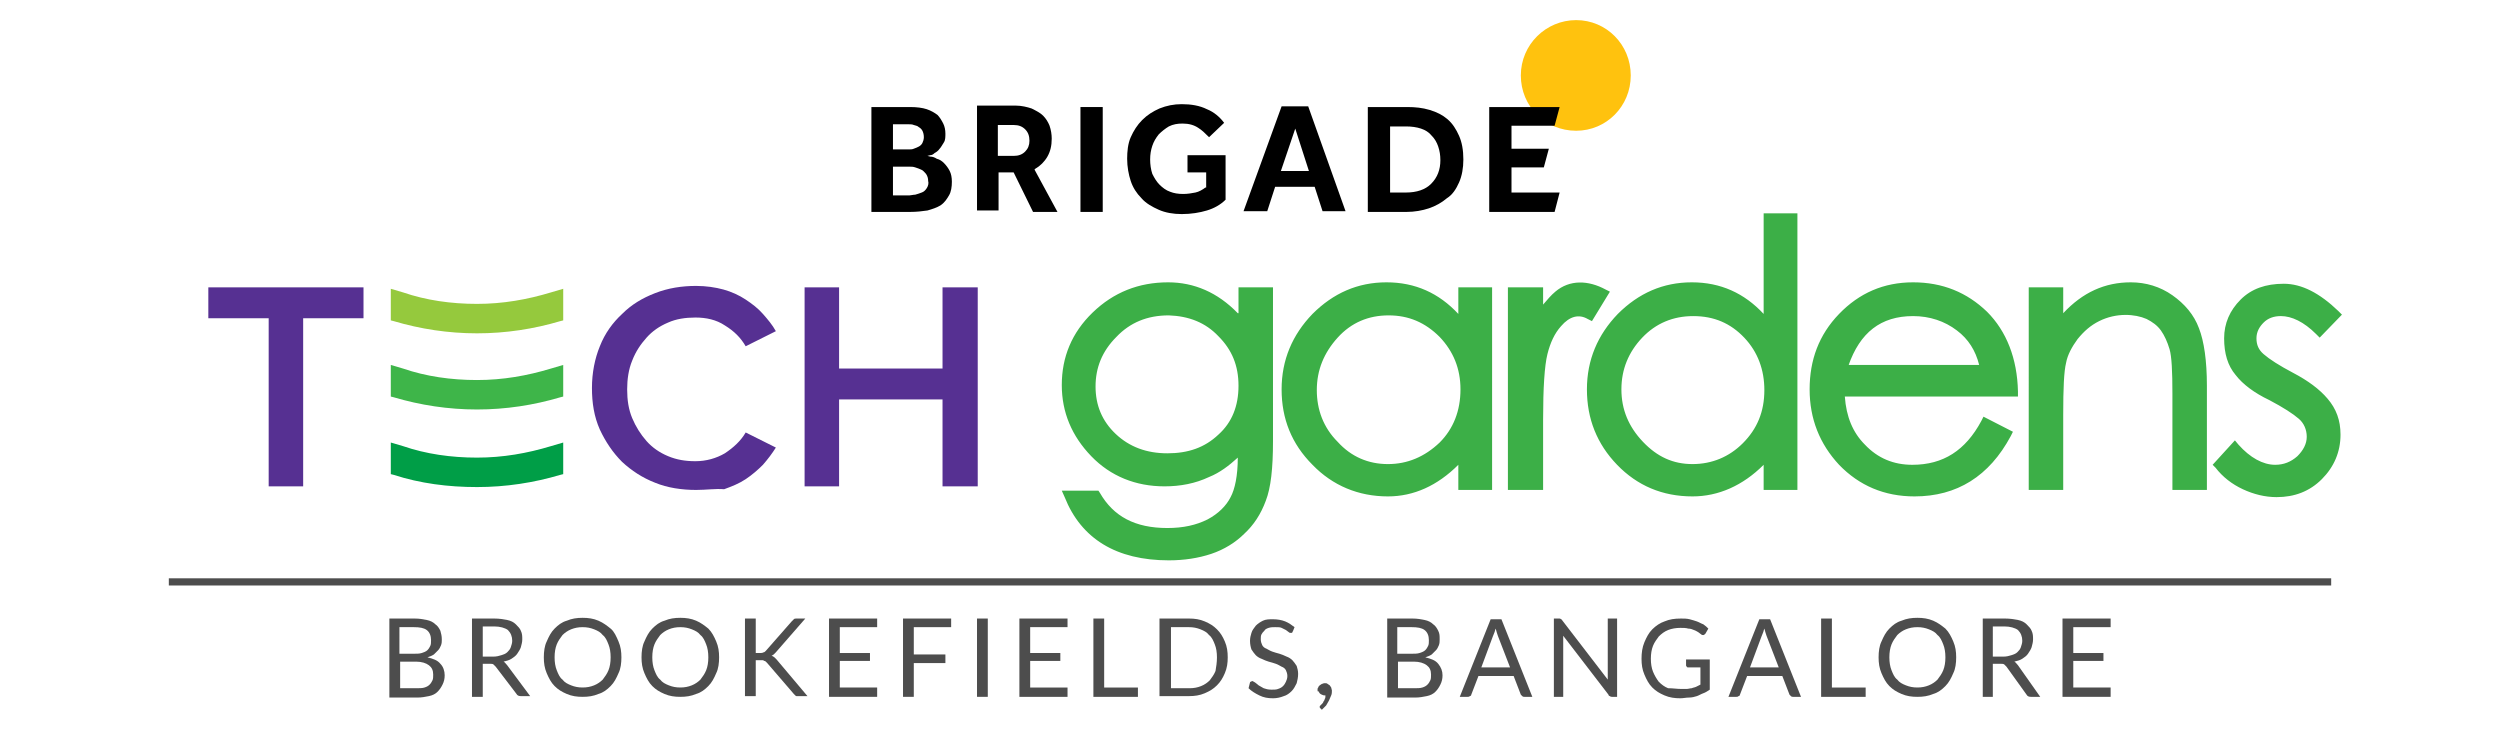 <?xml version="1.0" encoding="utf-8"?>
<!-- Generator: Adobe Illustrator 23.0.1, SVG Export Plug-In . SVG Version: 6.00 Build 0)  -->
<svg version="1.1" id="Layer_1" xmlns="http://www.w3.org/2000/svg" xmlns:xlink="http://www.w3.org/1999/xlink" x="0px" y="0px"
	 viewBox="0 0 348 104" style="enable-background:new 0 0 348 104;" xml:space="preserve">
<style type="text/css">
	.st0{fill:#FFC20E;}
	.st1{fill:#009E47;}
	.st2{fill:#95C93D;}
	.st3{fill:#563092;}
	.st4{fill:#3EB549;}
	.st5{fill:#3CAF47;}
	.st6{fill:#4D4D4D;}
	.st7{fill:none;stroke:#4D4D4D;stroke-miterlimit:10;}
</style>
<path class="st0" d="M219.4,2.8c-4.2,0-7.7,3.4-7.7,7.7s3.4,7.7,7.7,7.7c4.2,0,7.6-3.4,7.6-7.7S223.6,2.8,219.4,2.8"/>
<path d="M132.1,27.2c0.3-0.5,0.4-1.2,0.4-1.9c0-0.6-0.1-1.1-0.3-1.5c-0.2-0.4-0.5-0.8-0.8-1.1c-0.3-0.3-0.6-0.5-1-0.6
	c-0.3-0.2-0.6-0.3-0.9-0.3l-0.4-0.1l0.4-0.1c0.2,0,0.4-0.1,0.6-0.3c0.2-0.1,0.5-0.3,0.7-0.6c0.2-0.2,0.4-0.6,0.6-0.9
	c0.2-0.3,0.2-0.8,0.2-1.2c0-0.5-0.1-1-0.3-1.4c-0.2-0.4-0.5-0.9-0.8-1.2c-0.4-0.3-0.9-0.6-1.5-0.8c-0.6-0.2-1.4-0.3-2.3-0.3h-5.4
	v14.6h5.4c0.9,0,1.7-0.1,2.4-0.2c0.7-0.2,1.3-0.4,1.8-0.7C131.5,28.2,131.8,27.7,132.1,27.2 M124.4,17.3h2.1c0.2,0,0.5,0,0.7,0.1
	c0.3,0.1,0.5,0.1,0.7,0.3c0.2,0.1,0.4,0.3,0.5,0.5c0.1,0.2,0.2,0.5,0.2,0.9c0,0.3-0.1,0.6-0.2,0.8c-0.1,0.2-0.3,0.4-0.5,0.5
	c-0.2,0.1-0.4,0.2-0.7,0.3c-0.2,0.1-0.5,0.1-0.8,0.1h-2.1V17.3z M129,26.2c-0.2,0.3-0.4,0.5-0.7,0.6c-0.3,0.1-0.5,0.2-0.9,0.3
	c-0.3,0-0.6,0.1-0.8,0.1h-2.3v-4h2.3c0.3,0,0.5,0,0.8,0.1c0.3,0.1,0.6,0.2,0.8,0.3c0.3,0.1,0.5,0.4,0.7,0.6c0.2,0.3,0.3,0.6,0.3,1
	C129.3,25.5,129.2,25.9,129,26.2"/>
<path d="M143.8,29.5h3.4l-3.2-5.9l0.1-0.1c0.7-0.4,1.3-1,1.7-1.7c0.4-0.7,0.6-1.5,0.6-2.5c0-0.6-0.1-1.2-0.3-1.8
	c-0.2-0.5-0.5-1-0.9-1.4c-0.4-0.4-1-0.7-1.6-1c-0.6-0.2-1.4-0.4-2.2-0.4H136v14.6h3V24h2.1L143.8,29.5z M138.9,17.4h2.2
	c0.7,0,1.2,0.2,1.6,0.6c0.4,0.4,0.6,0.9,0.6,1.6c0,0.6-0.2,1.1-0.6,1.5c-0.4,0.4-0.9,0.6-1.6,0.6h-2.2V17.4z"/>
<rect x="150.4" y="14.9" width="3.1" height="14.6"/>
<path d="M170.7,21.6h-5.4V24h2.6v2.1l-0.1,0c-0.4,0.3-0.9,0.6-1.4,0.7c-0.5,0.1-1.1,0.2-1.7,0.2c-0.7,0-1.3-0.1-1.8-0.3
	c-0.6-0.2-1.1-0.6-1.5-1c-0.4-0.4-0.7-0.9-1-1.5c-0.2-0.6-0.3-1.3-0.3-2c0-0.7,0.1-1.3,0.3-1.9c0.2-0.6,0.5-1.1,0.9-1.6
	c0.4-0.4,0.9-0.8,1.4-1.1c0.6-0.3,1.2-0.4,1.9-0.4c0.9,0,1.6,0.2,2.2,0.6c0.5,0.3,1,0.8,1.5,1.3l2.1-2c-0.6-0.8-1.4-1.5-2.4-1.9
	c-1-0.5-2.2-0.7-3.5-0.7c-1.1,0-2.1,0.2-3.1,0.6c-0.9,0.4-1.7,0.9-2.4,1.6c-0.7,0.7-1.2,1.5-1.6,2.4c-0.4,0.9-0.5,2-0.5,3
	c0,1.1,0.2,2.2,0.5,3.1c0.3,0.9,0.8,1.7,1.5,2.4c0.6,0.7,1.5,1.2,2.4,1.6c0.9,0.4,2,0.6,3.2,0.6c1.3,0,2.5-0.2,3.5-0.5
	c1-0.3,1.9-0.8,2.6-1.5V21.6z"/>
<path d="M183,26l1.1,3.4h3.2l-5.2-14.6h-3.7l-5.3,14.6h3.3l1.1-3.4H183z M180.3,17.9l1.9,5.9h-3.9L180.3,17.9z"/>
<path d="M203.1,25.4c0.4-0.9,0.6-2,0.6-3.2c0-1.3-0.2-2.4-0.6-3.3c-0.4-0.9-0.9-1.7-1.6-2.3c-0.7-0.6-1.5-1-2.5-1.3
	c-1-0.3-2-0.4-3.1-0.4h-5.5v14.6h5.4c1.1,0,2.2-0.2,3.1-0.5c0.9-0.3,1.8-0.8,2.5-1.4C202.2,27.1,202.7,26.3,203.1,25.4 M199.2,25.6
	c-0.8,0.8-2,1.2-3.5,1.2h-2.2v-9.2h2.2c0.8,0,1.5,0.1,2.1,0.3c0.6,0.2,1.1,0.5,1.5,1c0.4,0.4,0.7,0.9,0.9,1.5
	c0.2,0.6,0.3,1.2,0.3,1.9C200.5,23.6,200.1,24.7,199.2,25.6"/>
<polygon points="210.4,26.8 210.4,23.3 214.9,23.3 215.6,20.7 210.4,20.7 210.4,17.5 216.4,17.5 217.1,14.9 207.3,14.9 207.3,29.5 
	216.4,29.5 217.1,26.8 "/>
<path class="st1" d="M54.8,66.1c3.7,1.2,7.6,1.7,11.6,1.7c4,0,7.9-0.6,11.6-1.7l0.4-0.1v-4.4l-1.7,0.5c-3.3,1-6.7,1.6-10.3,1.6
	c-3.6,0-7.1-0.5-10.3-1.6l-1.7-0.5V66L54.8,66.1z"/>
<path class="st2" d="M66.4,46.4c4,0,7.9-0.6,11.6-1.7l0.4-0.1v-4.4l-1.7,0.5c-3.3,1-6.7,1.6-10.3,1.6c-3.6,0-7.1-0.5-10.3-1.6
	l-1.7-0.5v4.4l0.4,0.1C58.5,45.8,62.4,46.4,66.4,46.4"/>
<polygon class="st3" points="131.2,67.7 131.2,55.6 116.8,55.6 116.8,67.7 112,67.7 112,40 116.8,40 116.8,51.3 131.2,51.3 
	131.2,40 136.1,40 136.1,67.7 "/>
<polygon class="st3" points="29,40 29,44.3 37.4,44.3 37.4,67.7 42.2,67.7 42.2,44.3 50.6,44.3 50.6,40 "/>
<path class="st3" d="M96.9,68.2c-2,0-4-0.3-5.7-1c-1.8-0.7-3.3-1.7-4.6-2.9c-1.3-1.3-2.3-2.8-3.1-4.5c-0.8-1.8-1.1-3.7-1.1-5.8
	c0-2.1,0.4-4.1,1.1-5.8c0.7-1.8,1.8-3.3,3.1-4.5c1.3-1.3,2.8-2.2,4.6-2.9c1.8-0.7,3.7-1,5.7-1c1.4,0,2.7,0.2,3.8,0.5
	c1.1,0.3,2.2,0.8,3.1,1.4c0.9,0.6,1.7,1.2,2.4,2c0.7,0.8,1.3,1.5,1.8,2.4l-4.2,2.1c-0.7-1.2-1.6-2.1-2.9-2.9
	c-1.2-0.8-2.6-1.1-4.1-1.1c-1.4,0-2.7,0.2-3.8,0.7c-1.2,0.5-2.2,1.2-3,2.1c-0.8,0.9-1.5,1.9-2,3.2c-0.5,1.2-0.7,2.6-0.7,4
	c0,1.5,0.2,2.8,0.7,4c0.5,1.2,1.2,2.3,2,3.2c0.8,0.9,1.8,1.6,3,2.1c1.2,0.5,2.4,0.7,3.8,0.7c1.5,0,2.9-0.4,4.1-1.1
	c1.2-0.8,2.2-1.7,2.9-2.9l4.2,2.1c-0.5,0.8-1.1,1.6-1.8,2.4c-0.7,0.7-1.5,1.4-2.4,2c-0.9,0.6-1.9,1-3,1.4
	C99.6,68,98.3,68.2,96.9,68.2"/>
<path class="st4" d="M66.4,57c4,0,7.9-0.6,11.6-1.7l0.4-0.1v-4.4l-1.7,0.5c-3.3,1-6.7,1.6-10.3,1.6c-3.6,0-7.1-0.5-10.3-1.6
	l-1.7-0.5v4.4l0.4,0.1C58.5,56.4,62.4,57,66.4,57"/>
<path class="st5" d="M172.3,43.6c-2.8-2.9-6.1-4.3-9.7-4.3c-4.1,0-7.6,1.4-10.5,4.2c-2.9,2.8-4.3,6.2-4.3,10.1
	c0,3.8,1.4,7.1,4.1,9.9c2.7,2.8,6.2,4.2,10.2,4.2c2.2,0,4.3-0.4,6.2-1.3c1.5-0.6,2.8-1.6,4-2.7c0,2.5-0.4,4.4-1,5.5
	c-0.6,1.2-1.7,2.3-3.2,3.1c-1.6,0.8-3.4,1.2-5.6,1.2c-4.5,0-7.5-1.6-9.4-4.9l-0.2-0.3h-5.1l0.4,0.9c2.3,5.8,7.2,8.8,14.5,8.8
	c2.1,0,4.1-0.3,5.9-0.9c1.8-0.6,3.4-1.6,4.6-2.8c1.3-1.2,2.3-2.7,3-4.6c0.7-1.8,1-4.5,1-8.3V40h-4.8V43.6z M169.6,46.8
	c1.9,1.9,2.8,4.1,2.8,6.9c0,2.8-0.9,5.1-2.8,6.8c-1.9,1.8-4.2,2.6-7.1,2.6c-2.9,0-5.3-0.9-7.2-2.7c-1.9-1.8-2.8-4-2.8-6.6
	c0-2.6,0.9-4.9,2.9-6.9c1.9-2,4.3-3,7.3-3C165.5,44,167.8,44.9,169.6,46.8 M203,43.7c-2.7-2.9-6-4.4-10-4.4c-4,0-7.4,1.5-10.3,4.4
	c-2.8,2.9-4.3,6.4-4.3,10.5c0,4.1,1.4,7.6,4.3,10.5c2.8,2.9,6.4,4.4,10.5,4.4c3.6,0,6.9-1.5,9.8-4.4v3.5h4.7V40H203V43.7z
	 M193.2,64.6c-2.7,0-5.1-1-7-3.1c-2-2-2.9-4.5-2.9-7.2c0-2.8,1-5.2,2.9-7.3c1.9-2.1,4.3-3.1,7.1-3.1c2.8,0,5.1,1,7.1,3
	c1.9,2,2.9,4.4,2.9,7.3c0,3-1,5.5-2.9,7.4C198.3,63.6,195.9,64.6,193.2,64.6 M221,44.4c-1.2-0.7-2.5-0.4-3.7,1
	c-0.9,1-1.5,2.3-1.9,3.9c-0.4,1.6-0.6,4.7-0.6,9.1v9.8h-4.9V40h4.9v2.4c0.6-0.7,1.1-1.3,1.7-1.8c2-1.7,4.6-1.6,7-0.3l0.6,0.3
	l-2.5,4.1L221,44.4z M245.5,43.7c-2.7-2.9-6-4.4-10-4.4c-4,0-7.4,1.5-10.3,4.4c-2.8,2.9-4.3,6.4-4.3,10.5c0,4.1,1.4,7.6,4.2,10.5
	c2.8,2.9,6.3,4.4,10.5,4.4c3.6,0,7-1.5,9.9-4.4v3.5h4.7V29.7h-4.7V43.7z M235.6,64.6c-2.7,0-4.9-1-6.9-3.1c-2-2.1-3-4.5-3-7.3
	c0-2.8,1-5.2,2.9-7.2c1.9-2,4.3-3,7.1-3c2.9,0,5.2,1,7.1,3c1.9,2,2.8,4.5,2.8,7.3c0,3-1,5.4-3,7.4C240.7,63.6,238.3,64.6,235.6,64.6
	 M280.9,54.5c-0.1-4.6-1.6-8.4-4.3-11.1c-2.8-2.7-6.2-4.1-10.3-4.1c-4.1,0-7.5,1.5-10.3,4.4c-2.8,2.9-4.1,6.4-4.1,10.5
	c0,4.1,1.4,7.6,4.1,10.5c2.8,2.9,6.3,4.4,10.5,4.4c5.9,0,10.4-2.8,13.4-8.4l0.3-0.6l-4.1-2.1l-0.3,0.6c-2.2,4.1-5.3,6.1-9.6,6.1
	c-2.6,0-4.8-0.9-6.6-2.8c-1.7-1.7-2.6-3.9-2.8-6.7h24.1L280.9,54.5z M257.3,50.9c1.6-4.6,4.5-6.9,9-6.9c2.3,0,4.4,0.7,6.1,2
	c1.6,1.2,2.6,2.8,3.1,4.8H257.3z M306.1,45.7c0.7,1.8,1.1,4.5,1.1,8v14.5h-4.8V54.8c0-3.1-0.1-5.2-0.4-6.2c-0.3-1-0.7-1.9-1.2-2.6
	c-0.5-0.7-1.2-1.2-2-1.6c-1.6-0.7-4.2-0.9-6.6,0.3c-1.2,0.6-2.1,1.4-3,2.5c-0.8,1.1-1.4,2.2-1.6,3.3c-0.3,1.2-0.4,3.6-0.4,7.2v10.5
	h-4.8V40h4.8v3.6c2.7-2.9,5.8-4.3,9.4-4.3c2.1,0,4.1,0.6,5.8,1.8C304.1,42.3,305.4,43.8,306.1,45.7 M324,55.5c1.2,1.4,1.8,3,1.8,5
	c0,2.4-0.9,4.5-2.6,6.2c-1.7,1.7-3.8,2.5-6.3,2.5c-1.6,0-3.2-0.4-4.7-1.1c-1.5-0.7-2.8-1.7-3.8-3l-0.4-0.4l3.1-3.4l0.5,0.6
	c1.6,1.8,3.4,2.8,5.1,2.8c1.2,0,2.2-0.4,3.1-1.2c0.8-0.8,1.3-1.7,1.3-2.7c0-1-0.4-1.9-1.1-2.5c-0.8-0.7-2.2-1.6-4.1-2.6
	c-2.1-1-3.7-2.2-4.7-3.5c-1.1-1.3-1.6-3-1.6-5.1c0-2.1,0.8-3.9,2.3-5.4c1.5-1.5,3.5-2.2,6-2.2c2.5,0,5,1.3,7.6,3.8l0.5,0.5l-3.1,3.2
	l-0.5-0.5c-1.7-1.7-3.4-2.5-4.9-2.5c-1,0-1.8,0.3-2.4,0.9c-0.6,0.6-1,1.3-1,2.2c0,0.9,0.3,1.6,1,2.2c0.8,0.7,2.2,1.6,4.1,2.6
	C321.3,53,322.9,54.2,324,55.5"/>
<g>
	<path class="st6" d="M54.2,97V86.1h3.5c0.7,0,1.2,0.1,1.7,0.2c0.5,0.1,0.9,0.3,1.2,0.6c0.3,0.2,0.5,0.5,0.7,0.9
		c0.1,0.4,0.2,0.7,0.2,1.2c0,0.3,0,0.5-0.1,0.8c-0.1,0.2-0.2,0.5-0.4,0.7c-0.2,0.2-0.4,0.4-0.6,0.6c-0.3,0.2-0.6,0.3-0.9,0.4
		c0.8,0.2,1.4,0.4,1.8,0.9c0.4,0.4,0.6,1,0.6,1.6c0,0.5-0.1,0.9-0.3,1.3c-0.2,0.4-0.4,0.7-0.7,1c-0.3,0.3-0.7,0.5-1.2,0.6
		c-0.5,0.1-1,0.2-1.6,0.2H54.2z M55.7,91h1.9c0.4,0,0.8,0,1.1-0.1c0.3-0.1,0.6-0.2,0.8-0.4c0.2-0.2,0.3-0.4,0.4-0.6
		c0.1-0.2,0.1-0.5,0.1-0.8c0-0.6-0.2-1.1-0.6-1.4c-0.4-0.3-1-0.4-1.8-0.4h-2V91z M55.7,92v3.8h2.3c0.4,0,0.8,0,1.1-0.1
		c0.3-0.1,0.5-0.2,0.7-0.4c0.2-0.2,0.3-0.4,0.4-0.6c0.1-0.2,0.1-0.5,0.1-0.8c0-0.6-0.2-1-0.6-1.3c-0.4-0.3-1-0.5-1.8-0.5H55.7z"/>
	<path class="st6" d="M67.2,92.4V97h-1.5V86.1h3.1c0.7,0,1.3,0.1,1.8,0.2c0.5,0.1,0.9,0.3,1.2,0.6c0.3,0.3,0.6,0.6,0.7,0.9
		c0.2,0.4,0.2,0.8,0.2,1.2c0,0.4-0.1,0.7-0.2,1.1c-0.1,0.3-0.3,0.6-0.5,0.9c-0.2,0.3-0.5,0.5-0.8,0.7c-0.3,0.2-0.7,0.3-1.1,0.4
		c0.2,0.1,0.3,0.3,0.5,0.5l3.2,4.3h-1.3c-0.3,0-0.5-0.1-0.6-0.3L69,92.8c-0.1-0.1-0.2-0.2-0.3-0.3c-0.1-0.1-0.3-0.1-0.5-0.1H67.2z
		 M67.2,91.4h1.5c0.4,0,0.8-0.1,1.1-0.2s0.6-0.2,0.8-0.4c0.2-0.2,0.4-0.4,0.5-0.7c0.1-0.3,0.2-0.6,0.2-0.9c0-0.6-0.2-1.1-0.6-1.5
		c-0.4-0.3-1.1-0.5-1.9-0.5h-1.6V91.4z"/>
	<path class="st6" d="M86.5,91.5c0,0.8-0.1,1.6-0.4,2.2c-0.3,0.7-0.6,1.3-1.1,1.8c-0.5,0.5-1,0.9-1.7,1.1c-0.7,0.3-1.4,0.4-2.2,0.4
		c-0.8,0-1.5-0.1-2.2-0.4c-0.7-0.3-1.2-0.6-1.7-1.1c-0.5-0.5-0.8-1.1-1.1-1.8c-0.3-0.7-0.4-1.4-0.4-2.2c0-0.8,0.1-1.6,0.4-2.2
		c0.3-0.7,0.6-1.3,1.1-1.8s1-0.9,1.7-1.1c0.7-0.3,1.4-0.4,2.2-0.4c0.8,0,1.5,0.1,2.2,0.4c0.7,0.3,1.2,0.7,1.7,1.1s0.8,1.1,1.1,1.8
		C86.4,90,86.5,90.7,86.5,91.5z M85,91.5c0-0.7-0.1-1.3-0.3-1.8c-0.2-0.5-0.4-1-0.8-1.3c-0.3-0.4-0.7-0.6-1.2-0.8s-1-0.3-1.6-0.3
		c-0.6,0-1.1,0.1-1.6,0.3c-0.5,0.2-0.9,0.5-1.2,0.8c-0.3,0.4-0.6,0.8-0.8,1.3s-0.3,1.1-0.3,1.8c0,0.7,0.1,1.3,0.3,1.8s0.4,1,0.8,1.3
		c0.3,0.4,0.7,0.6,1.2,0.8c0.5,0.2,1,0.3,1.6,0.3c0.6,0,1.1-0.1,1.6-0.3c0.5-0.2,0.9-0.5,1.2-0.8c0.3-0.4,0.6-0.8,0.8-1.3
		C84.9,92.8,85,92.2,85,91.5z"/>
	<path class="st6" d="M100.1,91.5c0,0.8-0.1,1.6-0.4,2.2c-0.3,0.7-0.6,1.3-1.1,1.8c-0.5,0.5-1,0.9-1.7,1.1c-0.7,0.3-1.4,0.4-2.2,0.4
		c-0.8,0-1.5-0.1-2.2-0.4c-0.7-0.3-1.2-0.6-1.7-1.1c-0.5-0.5-0.8-1.1-1.1-1.8c-0.3-0.7-0.4-1.4-0.4-2.2c0-0.8,0.1-1.6,0.4-2.2
		c0.3-0.7,0.6-1.3,1.1-1.8c0.5-0.5,1-0.9,1.7-1.1c0.7-0.3,1.4-0.4,2.2-0.4c0.8,0,1.5,0.1,2.2,0.4c0.7,0.3,1.2,0.7,1.7,1.1
		c0.5,0.5,0.8,1.1,1.1,1.8C100,90,100.1,90.7,100.1,91.5z M98.6,91.5c0-0.7-0.1-1.3-0.3-1.8s-0.4-1-0.8-1.3
		c-0.3-0.4-0.7-0.6-1.2-0.8c-0.5-0.2-1-0.3-1.6-0.3c-0.6,0-1.1,0.1-1.6,0.3c-0.5,0.2-0.9,0.5-1.2,0.8c-0.3,0.4-0.6,0.8-0.8,1.3
		c-0.2,0.5-0.3,1.1-0.3,1.8c0,0.7,0.1,1.3,0.3,1.8c0.2,0.5,0.4,1,0.8,1.3c0.3,0.4,0.7,0.6,1.2,0.8c0.5,0.2,1,0.3,1.6,0.3
		c0.6,0,1.1-0.1,1.6-0.3c0.5-0.2,0.9-0.5,1.2-0.8c0.3-0.4,0.6-0.8,0.8-1.3S98.6,92.2,98.6,91.5z"/>
	<path class="st6" d="M105.2,90.9h0.6c0.2,0,0.3,0,0.5-0.1c0.1,0,0.2-0.1,0.3-0.2l3.6-4.1c0.1-0.1,0.2-0.2,0.3-0.3
		c0.1-0.1,0.2-0.1,0.4-0.1h1.2l-4.1,4.7c-0.1,0.1-0.2,0.2-0.3,0.3c-0.1,0.1-0.2,0.1-0.3,0.2c0.1,0,0.3,0.1,0.4,0.2
		c0.1,0.1,0.2,0.2,0.3,0.3l4.3,5.1h-1.3c-0.1,0-0.2,0-0.2,0c-0.1,0-0.1,0-0.2-0.1c0,0-0.1-0.1-0.1-0.1c0,0-0.1-0.1-0.1-0.1l-3.7-4.3
		c-0.1-0.1-0.1-0.1-0.2-0.2c0,0-0.1-0.1-0.2-0.1c-0.1,0-0.1-0.1-0.2-0.1c-0.1,0-0.2,0-0.3,0h-0.7v5h-1.5V86.1h1.5V90.9z"/>
	<path class="st6" d="M122.1,86.1v1.2h-5.2v3.6h4.2v1.1h-4.2v3.7h5.2V97h-6.7V86.1H122.1z"/>
	<path class="st6" d="M132.4,86.1v1.2h-5.2v3.8h4.4v1.2h-4.4V97h-1.5V86.1H132.4z"/>
	<path class="st6" d="M137.5,97h-1.5V86.1h1.5V97z"/>
	<path class="st6" d="M148.6,86.1v1.2h-5.2v3.6h4.2v1.1h-4.2v3.7h5.2V97h-6.7V86.1H148.6z"/>
	<path class="st6" d="M153.7,95.7h4.7V97h-6.2V86.1h1.5V95.7z"/>
	<path class="st6" d="M170.9,91.5c0,0.8-0.1,1.5-0.4,2.2c-0.3,0.7-0.6,1.2-1.1,1.7s-1,0.8-1.7,1.1c-0.7,0.3-1.4,0.4-2.2,0.4h-4.1
		V86.1h4.1c0.8,0,1.5,0.1,2.2,0.4c0.7,0.3,1.2,0.6,1.7,1.1s0.8,1,1.1,1.7C170.8,90,170.9,90.7,170.9,91.5z M169.4,91.5
		c0-0.7-0.1-1.3-0.3-1.8c-0.2-0.5-0.4-1-0.8-1.3c-0.3-0.4-0.7-0.6-1.2-0.8c-0.5-0.2-1-0.3-1.6-0.3H163v8.5h2.6
		c0.6,0,1.1-0.1,1.6-0.3c0.5-0.2,0.9-0.5,1.2-0.8c0.3-0.4,0.6-0.8,0.8-1.3C169.3,92.8,169.4,92.2,169.4,91.5z"/>
	<path class="st6" d="M180,87.8c0,0.1-0.1,0.1-0.1,0.2s-0.1,0.1-0.2,0.1c-0.1,0-0.2,0-0.3-0.1c-0.1-0.1-0.3-0.2-0.4-0.3
		c-0.2-0.1-0.4-0.2-0.6-0.3c-0.2-0.1-0.5-0.1-0.9-0.1c-0.3,0-0.6,0-0.9,0.1c-0.3,0.1-0.5,0.2-0.6,0.4c-0.2,0.2-0.3,0.3-0.4,0.5
		c-0.1,0.2-0.1,0.4-0.1,0.7c0,0.3,0.1,0.6,0.2,0.8c0.1,0.2,0.3,0.4,0.6,0.5c0.2,0.1,0.5,0.3,0.8,0.4c0.3,0.1,0.6,0.2,1,0.3
		c0.3,0.1,0.6,0.2,1,0.4c0.3,0.1,0.6,0.3,0.8,0.5c0.2,0.2,0.4,0.5,0.6,0.8c0.1,0.3,0.2,0.7,0.2,1.1c0,0.5-0.1,0.9-0.2,1.3
		c-0.2,0.4-0.4,0.8-0.7,1.1c-0.3,0.3-0.7,0.6-1.1,0.7c-0.5,0.2-1,0.3-1.5,0.3c-0.7,0-1.3-0.1-1.9-0.4c-0.6-0.3-1.1-0.6-1.5-1L174,95
		c0-0.1,0.1-0.1,0.1-0.1c0.1,0,0.1-0.1,0.2-0.1c0.1,0,0.2,0.1,0.4,0.2c0.1,0.1,0.3,0.2,0.5,0.4c0.2,0.1,0.5,0.3,0.7,0.4
		c0.3,0.1,0.6,0.2,1.1,0.2c0.3,0,0.7,0,0.9-0.1c0.3-0.1,0.5-0.2,0.7-0.4c0.2-0.2,0.3-0.4,0.4-0.6c0.1-0.2,0.2-0.5,0.2-0.8
		c0-0.3-0.1-0.6-0.2-0.8c-0.1-0.2-0.3-0.4-0.6-0.5c-0.2-0.1-0.5-0.3-0.8-0.4c-0.3-0.1-0.6-0.2-1-0.3c-0.3-0.1-0.6-0.2-1-0.4
		c-0.3-0.1-0.6-0.3-0.8-0.5c-0.2-0.2-0.4-0.5-0.6-0.8c-0.1-0.3-0.2-0.7-0.2-1.2c0-0.4,0.1-0.8,0.2-1.1c0.1-0.4,0.4-0.7,0.6-1
		c0.3-0.3,0.6-0.5,1-0.7c0.4-0.2,0.9-0.2,1.4-0.2c0.6,0,1.2,0.1,1.7,0.3c0.5,0.2,0.9,0.5,1.3,0.8L180,87.8z"/>
	<path class="st6" d="M183.4,96c0-0.1,0-0.2,0.1-0.3c0-0.1,0.1-0.2,0.2-0.3c0.1-0.1,0.2-0.1,0.3-0.2c0.1,0,0.2-0.1,0.4-0.1
		c0.2,0,0.3,0,0.4,0.1c0.1,0.1,0.2,0.1,0.3,0.2c0.1,0.1,0.1,0.2,0.2,0.3c0,0.1,0.1,0.3,0.1,0.4c0,0.2,0,0.5-0.1,0.7
		c-0.1,0.2-0.2,0.5-0.3,0.7c-0.1,0.2-0.3,0.5-0.4,0.7c-0.2,0.2-0.4,0.4-0.6,0.6l-0.2-0.2c-0.1-0.1-0.1-0.1-0.1-0.2
		c0-0.1,0-0.1,0.1-0.2c0.1-0.1,0.1-0.1,0.2-0.2c0.1-0.1,0.2-0.2,0.2-0.3c0.1-0.1,0.2-0.3,0.2-0.4c0.1-0.1,0.1-0.3,0.1-0.5h-0.1
		c-0.1,0-0.2,0-0.4-0.1s-0.2-0.1-0.3-0.2c-0.1-0.1-0.1-0.2-0.2-0.3C183.4,96.3,183.4,96.2,183.4,96z"/>
	<path class="st6" d="M193.1,97V86.1h3.5c0.7,0,1.2,0.1,1.7,0.2c0.5,0.1,0.9,0.3,1.2,0.6c0.3,0.2,0.5,0.5,0.7,0.9s0.2,0.7,0.2,1.2
		c0,0.3,0,0.5-0.1,0.8c-0.1,0.2-0.2,0.5-0.4,0.7c-0.2,0.2-0.4,0.4-0.6,0.6c-0.3,0.2-0.6,0.3-0.9,0.4c0.8,0.2,1.4,0.4,1.8,0.9
		s0.6,1,0.6,1.6c0,0.5-0.1,0.9-0.3,1.3c-0.2,0.4-0.4,0.7-0.7,1c-0.3,0.3-0.7,0.5-1.2,0.6c-0.5,0.1-1,0.2-1.6,0.2H193.1z M194.6,91
		h1.9c0.4,0,0.8,0,1.1-0.1c0.3-0.1,0.6-0.2,0.8-0.4c0.2-0.2,0.3-0.4,0.4-0.6c0.1-0.2,0.1-0.5,0.1-0.8c0-0.6-0.2-1.1-0.6-1.4
		c-0.4-0.3-1-0.4-1.8-0.4h-2V91z M194.6,92v3.8h2.3c0.4,0,0.8,0,1.1-0.1c0.3-0.1,0.5-0.2,0.7-0.4c0.2-0.2,0.3-0.4,0.4-0.6
		c0.1-0.2,0.1-0.5,0.1-0.8c0-0.6-0.2-1-0.6-1.3c-0.4-0.3-1-0.5-1.8-0.5H194.6z"/>
	<path class="st6" d="M213.3,97h-1.1c-0.1,0-0.2,0-0.3-0.1c-0.1-0.1-0.1-0.1-0.2-0.2l-1-2.6h-4.9l-1,2.6c0,0.1-0.1,0.2-0.2,0.2
		c-0.1,0.1-0.2,0.1-0.3,0.1h-1.1l4.3-10.8h1.5L213.3,97z M206.2,92.9h4l-1.7-4.4c-0.1-0.3-0.2-0.6-0.3-1c-0.1,0.2-0.1,0.4-0.2,0.6
		c-0.1,0.2-0.1,0.3-0.2,0.5L206.2,92.9z"/>
	<path class="st6" d="M217.3,86.2c0.1,0,0.1,0.1,0.2,0.2l6.3,8.2c0-0.1,0-0.3,0-0.4c0-0.1,0-0.2,0-0.4v-7.7h1.3V97h-0.7
		c-0.1,0-0.2,0-0.3-0.1c-0.1,0-0.2-0.1-0.2-0.2l-6.3-8.2c0,0.1,0,0.2,0,0.4c0,0.1,0,0.2,0,0.3V97h-1.3V86.1h0.8
		C217.1,86.1,217.2,86.1,217.3,86.2z"/>
	<path class="st6" d="M234,95.9c0.3,0,0.6,0,0.8,0c0.2,0,0.5-0.1,0.7-0.1c0.2-0.1,0.4-0.1,0.6-0.2c0.2-0.1,0.4-0.2,0.6-0.3v-2.4H235
		c-0.1,0-0.2,0-0.2-0.1c-0.1-0.1-0.1-0.1-0.1-0.2v-0.8h3.3v4.2c-0.3,0.2-0.6,0.4-0.9,0.5c-0.3,0.1-0.6,0.3-0.9,0.4
		c-0.3,0.1-0.7,0.2-1.1,0.2c-0.4,0-0.8,0.1-1.2,0.1c-0.8,0-1.5-0.1-2.2-0.4c-0.7-0.3-1.2-0.6-1.7-1.1c-0.5-0.5-0.8-1.1-1.1-1.8
		c-0.3-0.7-0.4-1.4-0.4-2.2c0-0.8,0.1-1.6,0.4-2.3c0.3-0.7,0.6-1.3,1.1-1.8c0.5-0.5,1.1-0.9,1.7-1.1c0.7-0.3,1.4-0.4,2.3-0.4
		c0.4,0,0.8,0,1.2,0.1c0.4,0.1,0.7,0.2,1,0.3c0.3,0.1,0.6,0.3,0.9,0.4c0.3,0.2,0.5,0.4,0.7,0.6l-0.4,0.7c-0.1,0.1-0.2,0.2-0.3,0.2
		c-0.1,0-0.2,0-0.3-0.1c-0.1-0.1-0.3-0.2-0.4-0.3c-0.2-0.1-0.3-0.2-0.6-0.3c-0.2-0.1-0.5-0.2-0.8-0.2c-0.3-0.1-0.7-0.1-1.1-0.1
		c-0.6,0-1.2,0.1-1.7,0.3c-0.5,0.2-0.9,0.5-1.3,0.9c-0.3,0.4-0.6,0.8-0.8,1.3c-0.2,0.5-0.3,1.1-0.3,1.8c0,0.7,0.1,1.3,0.3,1.8
		c0.2,0.5,0.5,1,0.8,1.4c0.4,0.4,0.8,0.7,1.3,0.9C232.9,95.8,233.4,95.9,234,95.9z"/>
	<path class="st6" d="M250.7,97h-1.1c-0.1,0-0.2,0-0.3-0.1c-0.1-0.1-0.1-0.1-0.2-0.2l-1-2.6h-4.9l-1,2.6c0,0.1-0.1,0.2-0.2,0.2
		c-0.1,0.1-0.2,0.1-0.3,0.1h-1.1l4.3-10.8h1.5L250.7,97z M243.6,92.9h4l-1.7-4.4c-0.1-0.3-0.2-0.6-0.3-1c-0.1,0.2-0.1,0.4-0.2,0.6
		c-0.1,0.2-0.1,0.3-0.2,0.5L243.6,92.9z"/>
	<path class="st6" d="M255,95.7h4.7V97h-6.2V86.1h1.5V95.7z"/>
	<path class="st6" d="M272.3,91.5c0,0.8-0.1,1.6-0.4,2.2c-0.3,0.7-0.6,1.3-1.1,1.8c-0.5,0.5-1,0.9-1.7,1.1c-0.7,0.3-1.4,0.4-2.2,0.4
		s-1.5-0.1-2.2-0.4c-0.7-0.3-1.2-0.6-1.7-1.1c-0.5-0.5-0.8-1.1-1.1-1.8c-0.3-0.7-0.4-1.4-0.4-2.2c0-0.8,0.1-1.6,0.4-2.2
		c0.3-0.7,0.6-1.3,1.1-1.8s1-0.9,1.7-1.1c0.7-0.3,1.4-0.4,2.2-0.4s1.5,0.1,2.2,0.4c0.7,0.3,1.2,0.7,1.7,1.1c0.5,0.5,0.8,1.1,1.1,1.8
		C272.2,90,272.3,90.7,272.3,91.5z M270.8,91.5c0-0.7-0.1-1.3-0.3-1.8c-0.2-0.5-0.4-1-0.8-1.3c-0.3-0.4-0.7-0.6-1.2-0.8
		c-0.5-0.2-1-0.3-1.6-0.3c-0.6,0-1.1,0.1-1.6,0.3s-0.9,0.5-1.2,0.8c-0.3,0.4-0.6,0.8-0.8,1.3c-0.2,0.5-0.3,1.1-0.3,1.8
		c0,0.7,0.1,1.3,0.3,1.8c0.2,0.5,0.4,1,0.8,1.3c0.3,0.4,0.7,0.6,1.2,0.8c0.5,0.2,1,0.3,1.6,0.3c0.6,0,1.1-0.1,1.6-0.3
		c0.5-0.2,0.9-0.5,1.2-0.8c0.3-0.4,0.6-0.8,0.8-1.3C270.7,92.8,270.8,92.2,270.8,91.5z"/>
	<path class="st6" d="M277.4,92.4V97H276V86.1h3.1c0.7,0,1.3,0.1,1.8,0.2c0.5,0.1,0.9,0.3,1.2,0.6c0.3,0.3,0.6,0.6,0.7,0.9
		c0.2,0.4,0.2,0.8,0.2,1.2c0,0.4-0.1,0.7-0.2,1.1c-0.1,0.3-0.3,0.6-0.5,0.9c-0.2,0.3-0.5,0.5-0.8,0.7c-0.3,0.2-0.7,0.3-1.1,0.4
		c0.2,0.1,0.3,0.3,0.5,0.5L284,97h-1.3c-0.3,0-0.5-0.1-0.6-0.3l-2.8-3.9c-0.1-0.1-0.2-0.2-0.3-0.3c-0.1-0.1-0.3-0.1-0.5-0.1H277.4z
		 M277.4,91.4h1.5c0.4,0,0.8-0.1,1.1-0.2c0.3-0.1,0.6-0.2,0.8-0.4c0.2-0.2,0.4-0.4,0.5-0.7c0.1-0.3,0.2-0.6,0.2-0.9
		c0-0.6-0.2-1.1-0.6-1.5c-0.4-0.3-1.1-0.5-1.9-0.5h-1.6V91.4z"/>
	<path class="st6" d="M293.8,86.1v1.2h-5.2v3.6h4.2v1.1h-4.2v3.7h5.2V97h-6.7V86.1H293.8z"/>
</g>
<line class="st7" x1="23.5" y1="81" x2="324.5" y2="81"/>
</svg>
